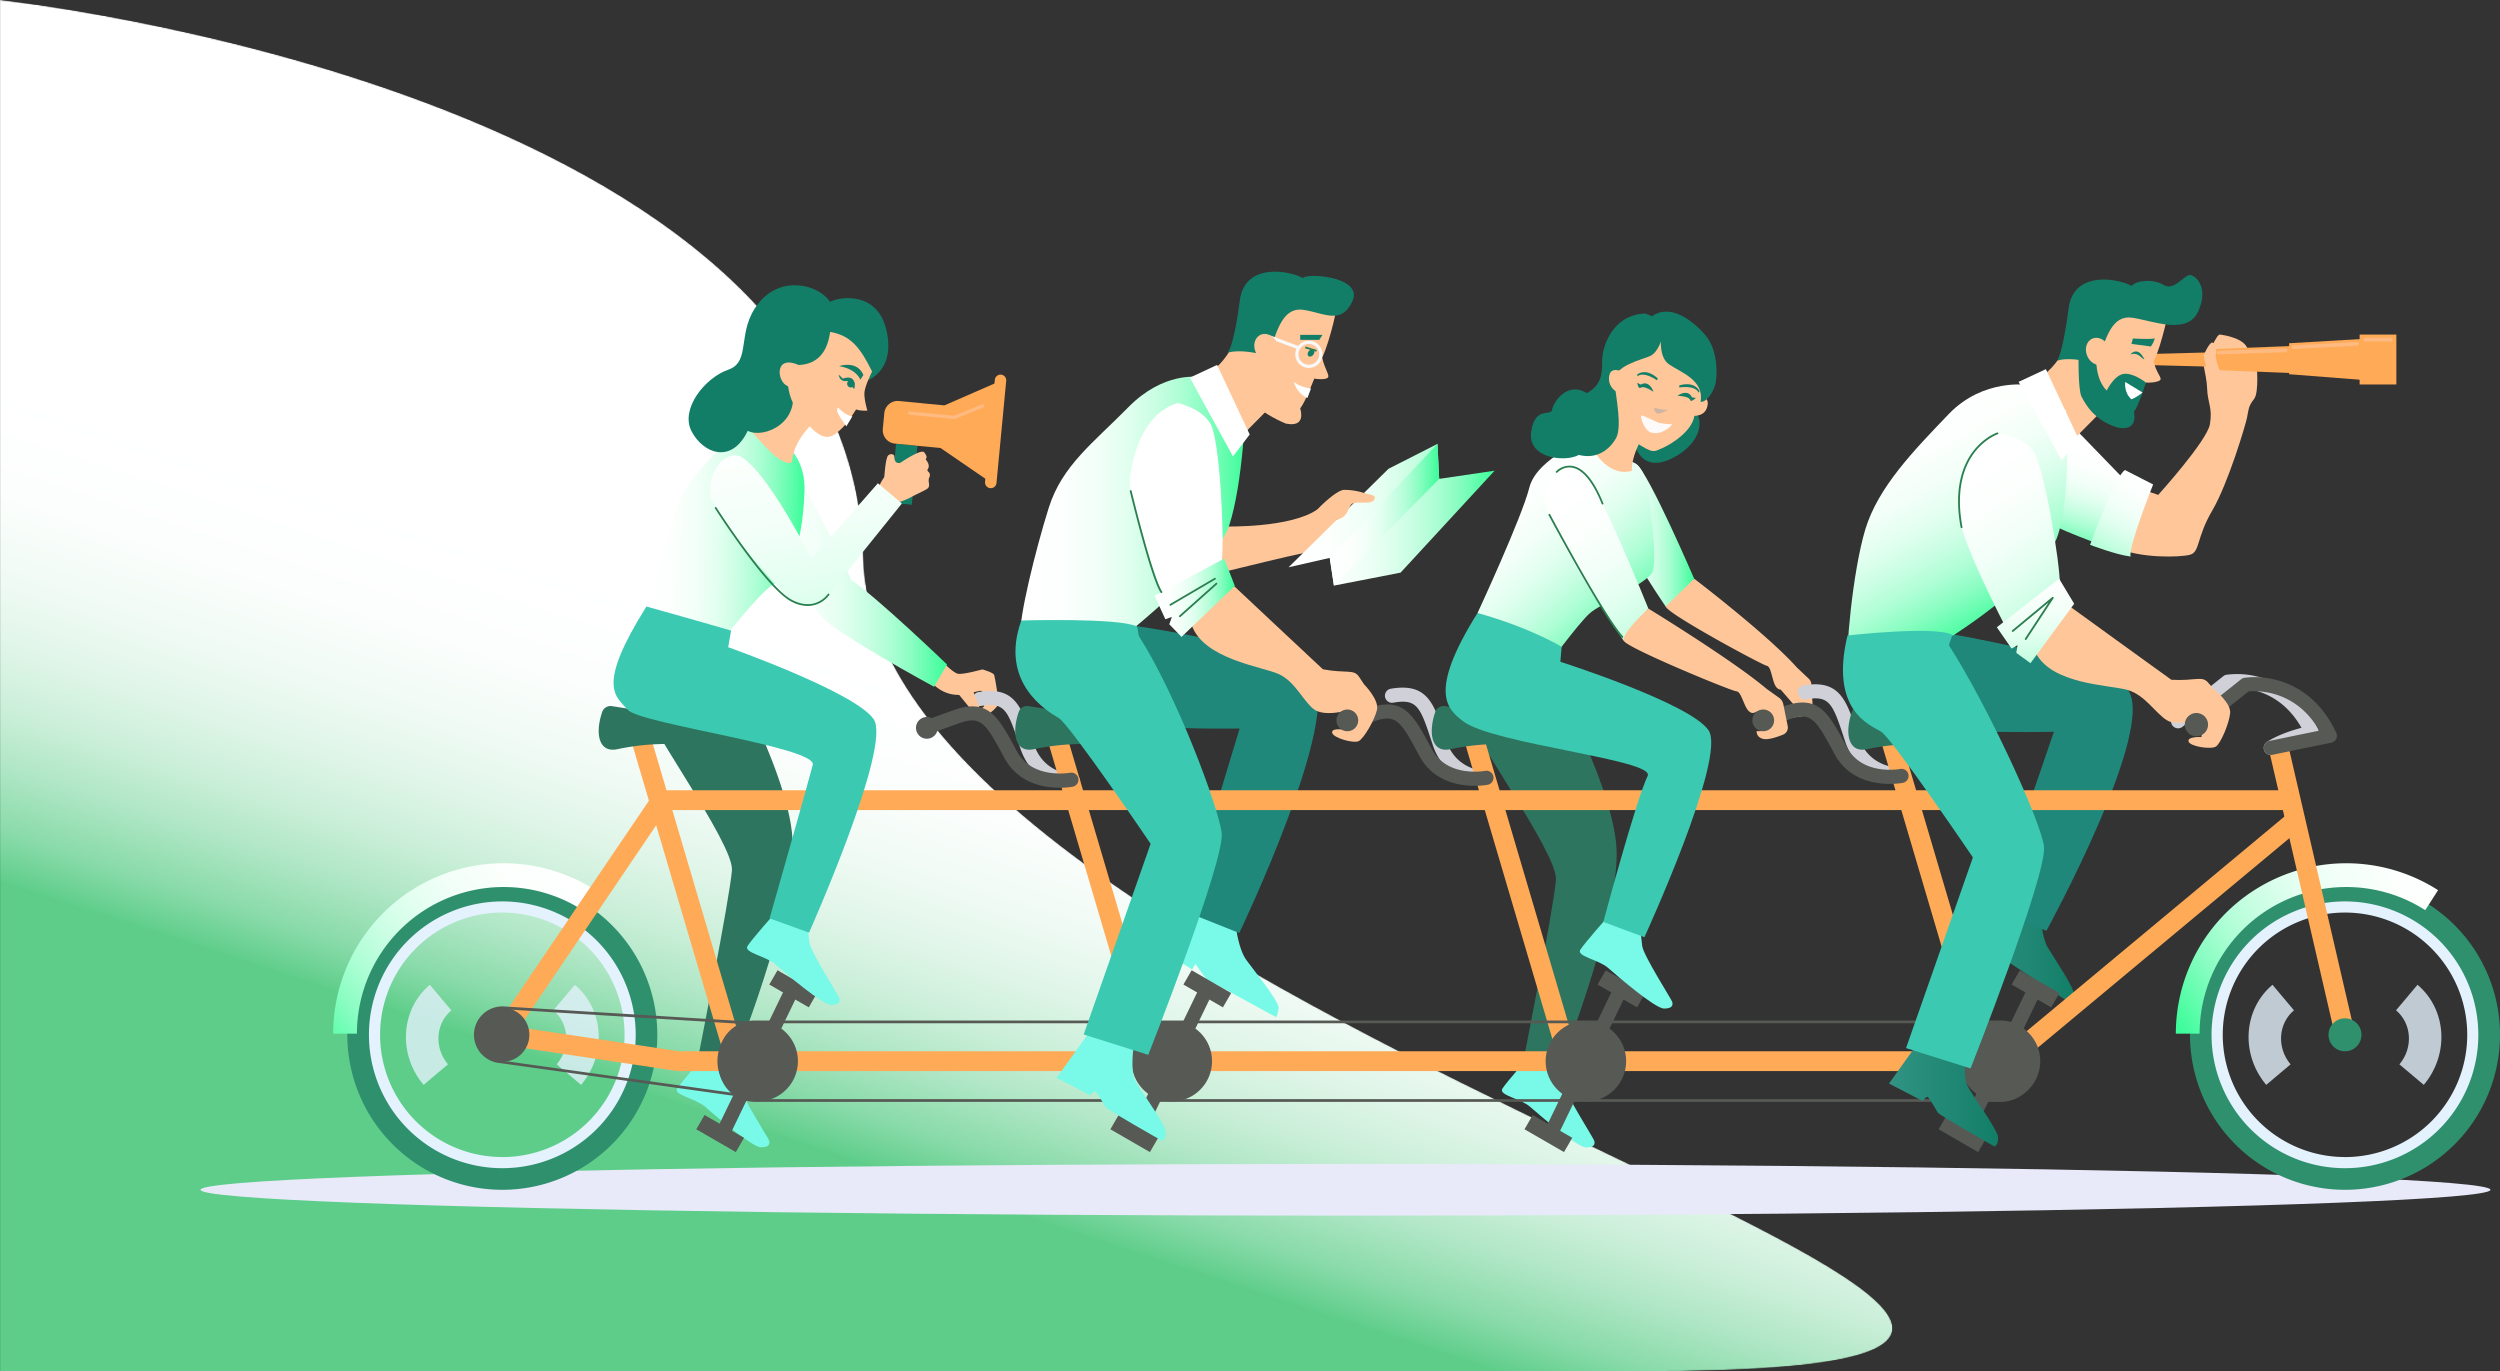 <svg xmlns="http://www.w3.org/2000/svg" xmlns:xlink="http://www.w3.org/1999/xlink" viewBox="0 0 2043.94 1121.09"><rect x="0" y="0" width="2043.94" height="1121.09" fill="#333333" stroke="none"/><defs><linearGradient id="linear-gradient" x1="767.41" y1="562.98" x2="521.56" y2="1314.98" gradientUnits="userSpaceOnUse"><stop offset=".22" stop-color="#1a1a1a"/><stop offset=".34" stop-color="#1d1d1d"/><stop offset=".42" stop-color="#272727"/><stop offset=".5" stop-color="#373737"/><stop offset=".58" stop-color="#4d4d4d"/><stop offset=".63" stop-color="#666"/><stop offset="1" stop-color="#b3b3b3"/></linearGradient><linearGradient id="Dégradé_sans_nom_119" x1="767.41" y1="562.98" x2="521.56" y2="1314.98" gradientUnits="userSpaceOnUse"><stop offset="0" stop-color="#fff"/><stop offset=".1" stop-color="#fcfefd"/><stop offset=".18" stop-color="#f2fbf6"/><stop offset=".25" stop-color="#e2f6ea"/><stop offset=".32" stop-color="#cbefd9"/><stop offset=".38" stop-color="#aee6c4"/><stop offset=".44" stop-color="#8adbaa"/><stop offset=".49" stop-color="#60ce8b"/><stop offset=".49" stop-color="#5ecd8a"/></linearGradient><linearGradient id="linear-gradient-2" x1="1310.22" y1="436.22" x2="1385.1" y2="436.22" gradientUnits="userSpaceOnUse"><stop offset="0" stop-color="#fff"/><stop offset=".19" stop-color="#fcfffd"/><stop offset=".34" stop-color="#f2fff8"/><stop offset=".47" stop-color="#e2fff0"/><stop offset=".59" stop-color="#cbfee4"/><stop offset=".71" stop-color="#aefed5"/><stop offset=".82" stop-color="#8afdc2"/><stop offset=".92" stop-color="#5ffdac"/><stop offset="1" stop-color="#3cfc9a"/></linearGradient><linearGradient id="linear-gradient-3" x1="1713.79" y1="367.46" x2="1687.67" y2="449.85" xlink:href="#linear-gradient-2"/><linearGradient id="linear-gradient-4" x1="1758.3" y1="384.69" x2="1704.55" y2="481.14" xlink:href="#linear-gradient-2"/><linearGradient id="linear-gradient-5" x1="460.93" y1="687.25" x2="257.79" y2="865" xlink:href="#linear-gradient-2"/><linearGradient id="linear-gradient-6" x1="1608.54" y1="776.7" x2="1695.81" y2="776.7" gradientUnits="userSpaceOnUse"><stop offset="0" stop-color="#319384"/><stop offset=".93" stop-color="#15806a"/><stop offset="1" stop-color="#137e68"/></linearGradient><linearGradient id="linear-gradient-7" x1="1525.43" y1="93.57" x2="1621.38" y2="254.32" gradientTransform="rotate(2.61 -3949.68 696.072)" xlink:href="#linear-gradient-2"/><linearGradient id="linear-gradient-8" x1="834.24" y1="424.9" x2="1018.47" y2="424.9" xlink:href="#linear-gradient-2"/><linearGradient id="linear-gradient-9" x1="612.63" y1="466.86" x2="774.27" y2="466.86" xlink:href="#linear-gradient-2"/><linearGradient id="linear-gradient-10" x1="518.89" y1="340.58" x2="650.51" y2="340.58" gradientTransform="rotate(1.2 -4103.52 694.76)" xlink:href="#linear-gradient-2"/><linearGradient id="linear-gradient-11" x1="1227.25" y1="388.54" x2="1339.27" y2="515.14" xlink:href="#linear-gradient-2"/><linearGradient id="linear-gradient-12" x1="1996.62" y1="684.07" x2="1770.89" y2="824.02" xlink:href="#linear-gradient-2"/><linearGradient id="linear-gradient-13" x1="943.94" y1="488.68" x2="1009.54" y2="488.68" xlink:href="#linear-gradient-2"/><linearGradient id="linear-gradient-14" x1="1053.51" y1="420.84" x2="1221.95" y2="420.84" xlink:href="#linear-gradient-2"/><linearGradient id="linear-gradient-15" x1="1270.98" y1="399.86" x2="1402.09" y2="577.69" xlink:href="#linear-gradient-2"/><linearGradient id="linear-gradient-16" x1="1544.35" y1="893.83" x2="1633.59" y2="893.83" xlink:href="#linear-gradient-6"/><linearGradient id="linear-gradient-17" x1="635.12" y1="289.22" x2="716.5" y2="693.1" xlink:href="#linear-gradient-2"/><linearGradient id="linear-gradient-18" x1="1087.17" y1="420.84" x2="1176.64" y2="420.84" xlink:href="#linear-gradient-2"/><linearGradient id="linear-gradient-19" x1="1606.98" y1="377.79" x2="1732.07" y2="557.13" xlink:href="#linear-gradient-2"/><linearGradient id="linear-gradient-20" x1="1660.68" y1="458.04" x2="1670.73" y2="587.65" xlink:href="#linear-gradient-2"/><filter id="luminosity-noclip" x="0" y="-8570.02" width="1547.22" height="32766" filterUnits="userSpaceOnUse" color-interpolation-filters="sRGB"/><filter id="luminosity-noclip-2" x="0" y="0" width="1547.22" height="1121.09" filterUnits="userSpaceOnUse" color-interpolation-filters="sRGB"/><style>.cls-6{mix-blend-mode:multiply}.cls-18,.cls-7{fill:#e3f2fd}.cls-7{opacity:.79}.cls-8{fill:#d0d1d8}.cls-10{fill:#137e68}.cls-11{fill:#ffaa56}.cls-13{fill:#ffba82}.cls-14{fill:#ffc799}.cls-19{fill:#2f906e}.cls-22{fill:#79f9e8}.cls-23{fill:#2e7560}.cls-24{fill:#20887b}.cls-25{fill:#fff}.cls-31{fill:#565954}.cls-38{fill:#f9f9f9}.cls-39{fill:#2a7e4f}.cls-41{fill:#3bc9b1}</style><mask id="mask-2" x="0" y="0" width="1547.22" height="1121.09" maskUnits="userSpaceOnUse"><g mask="url(#mask)" filter="url(#luminosity-noclip-2)"><path d="M0 0s697.8 73.81 705.83 455.92 1337.88 665.17 637.9 665.17H0z" style="mix-blend-mode:multiply" fill="url(#linear-gradient)"/></g></mask></defs><g style="isolation:isolate"><g id="Calque_2" data-name="Calque 2"><g id="Layer_1" data-name="Layer 1"><g mask="url(#mask-2)"><path d="M0 0s697.8 73.81 705.83 455.92 1337.88 665.17 637.9 665.17H0z" fill="url(#Dégradé_sans_nom_119)"/></g><g class="cls-6"><path class="cls-7" d="M470 805.13L452.41 826c12.92 10.89 14.16 30.67 2.77 44.18l19.91 16.79c21.09-25.06 18.8-61.68-5.09-81.84zM351.41 805.13L369 826c-12.91 10.89-14.15 30.67-2.76 44.18l-19.92 16.79c-21.12-25.06-18.83-61.68 5.09-81.84z"/></g><path class="cls-8" d="M1856.54 617.21a5.78 5.78 0 01-3.35-10.5c.43-.31 9.81-6.86 28.47-11.66-19.47-34.18-51-32.95-58-32.2l-39 31.11a5.78 5.78 0 11-7.22-9l40.22-32.11a5.68 5.68 0 012.62-1.18 68.16 68.16 0 0128.42 2.33c14.23 4.18 33.89 15 46.76 42.57a5.79 5.79 0 01-4.1 8.12c-21.21 4.28-31.38 11.37-31.48 11.44a5.76 5.76 0 01-3.34 1.08z"/><ellipse cx="1100.06" cy="972.75" rx="936.1" ry="21.12" fill="#e8eaf9"/><path class="cls-10" transform="rotate(5.44 738.526 387.367)" d="M730.31 363.49h17.5v48.4h-17.5z"/><path class="cls-11" d="M735 327.85a11 11 0 00-12 9.87l-1.24 13a11 11 0 009.87 11.94l18.44 1.76 3.31-34.82z"/><path class="cls-11" transform="rotate(5.44 762.065 347.748)" d="M750.88 330.56h23.41v34.98h-23.41z"/><path class="cls-11" d="M772.21 331.4l-3.31 34.82 40.9 28.07 7.87-82.75-45.46 19.86z"/><path class="cls-11" d="M809.57 399.1a4.68 4.68 0 01-4.2-5.09l8-83.51a4.68 4.68 0 015.08-4.2 4.66 4.66 0 014.2 5.08l-7.94 83.52a4.69 4.69 0 01-5.14 4.2z"/><path class="cls-13" d="M780.26 342.6h-.13l-36.45-3.47a1.36 1.36 0 01-1.23-1.48 1.37 1.37 0 011.49-1.23l36.12 3.44 22.84-9.29a1.36 1.36 0 111 2.52l-23.15 9.42a1.34 1.34 0 01-.49.09z"/><path class="cls-14" d="M1385.1 473.1s60.1 45.79 83.92 72.55l9.87 9.35a6.32 6.32 0 012 4.24l1.46 24s-14.84 4.82-21.08 2.79-4.93-7.27-4.93-7.27 8.65 2.43 11.61-2.83 4.6-9.92-2.8-12.43-8.69 2.62-12.54-1.34-4.07-17.07-8.06-17.81-81.28-42.48-82.71-48.5 23.26-22.75 23.26-22.75z"/><path class="cls-8" d="M1551.52 639.06c-11.42 0-34.49-6.81-43-32.92l-.87-2.65c-9.46-29-12.14-35-31.42-31.73a5.79 5.79 0 01-1.94-11.41c29.81-5.06 35.28 11.73 44.36 39.55l.86 2.64c8.2 25.06 32.13 24.92 32.29 25h.1a5.79 5.79 0 01.09 11.57z"/><path class="cls-14" d="M1455.62 563.54l11.33 13.07 6.05-2.93-6.09-14.48-11.29 4.34zM1802.56 289.17c5-1.15 9.39-16 12.47-15.63s23.25 3.25 23 14.64-35.47.99-35.47.99z"/><path class="cls-14" d="M1753.36 400.84l11.15 3.77s40-44.2 42.28-57.81-1.92-17.06-2.3-29.37-6.54-27.67-1.93-28.26 42.29 7.88 42.29 7.88 2.48 23.75-2.13 29.4-4.41 9-5.56 14.81-15.38 53.81-28.45 76.1-10 33.83-18.06 36.14-42.15 3.09-60.24-5.93 22.95-46.73 22.95-46.73z"/><path class="cls-11" d="M1804.45 299.7l-47.01-1.22v-9.08l47.01-1.22v11.52zM1871.52 304.9l-67.07-2.57v-16.77l67.07-2.58v21.92zM1938.59 311.19l-67.07-5.24v-25.32l67.07-3.93v34.49z"/><path class="cls-11" d="M1929.17 273.54h30.04v40.8h-30.04z"/><path d="M1385.1 473.1s-37.39-86.89-47.22-93.57-22.83-2.45-27.39 16.16 51.32 100.18 51.32 100.18z" fill="url(#linear-gradient-2)"/><path class="cls-14" d="M771.34 541.8s7.69 7.91 11.55 9 20.25-3.5 20.25-3.5 8.92 2.4 9.67 4.56 3.93 21.46 3.35 23.8-8.11 9.52-12 9.69-9.18-2.27-9.68-3.29 6.29-2.31 9-3.5.64-13.12-1.07-13.7-9.71 2.42-14.15 3-17.51 1.67-28.21-11.71 11.29-14.35 11.29-14.35zM1000.83 430.44s54.73 1.55 76.55-14.19c16.48 8.46 21.75 9.66 16.71 19.31s-15.38 16.76-21.94 15.8-109.64 27-117.62 25.68-27.73-43.4-15.95-55.68 54.31-8.06 62.25 9.08z"/><path d="M1684.07 337.63l70.32 72.65-30.62 37.29s-47.91-16.57-55.9-24.57-13.29-101.9 16.2-85.37z" fill="url(#linear-gradient-3)"/><path d="M1737.36 384.31l23 11.78s-20.62 51.56-18.41 58.92c-12.15-1.47-33.15-9.57-33.15-9.57s20.32-56.71 28.56-61.13z" fill="url(#linear-gradient-4)"/><path class="cls-18" d="M410.69 729.89A116.14 116.14 0 10526.83 846a116.14 116.14 0 00-116.14-116.11zm0 216.08A99.94 99.94 0 11510.63 846a99.94 99.94 0 01-99.94 100z"/><path class="cls-19" d="M410.69 719.3A126.73 126.73 0 10537.41 846a126.73 126.73 0 00-126.72-126.7zm0 235.78A109.05 109.05 0 11519.74 846a109 109 0 01-109.05 109.08z"/><path d="M411.7 725.21a119.28 119.28 0 0164.61 18.92l10.47-16.36a139.28 139.28 0 00-214.39 117.32h19.43A119.88 119.88 0 01411.7 725.21z" fill="url(#linear-gradient-5)"/><path class="cls-8" d="M1214.33 641.8c-11.42 0-34.49-6.82-43-32.92l-.87-2.66c-9.46-29-12.14-35-31.42-31.73a5.78 5.78 0 11-1.94-11.4c29.8-5.06 35.28 11.73 44.36 39.54l.86 2.65c8.12 24.8 31.36 25 32.32 25a5.78 5.78 0 01.12 11.56zM877.14 644.53c-11.42 0-34.49-6.82-43-32.92l-.87-2.65c-9.46-29-12.14-35-31.42-31.73a5.79 5.79 0 01-1.94-11.41c29.8-5.06 35.28 11.73 44.36 39.55l.86 2.64c8 24.55 30.86 25 32.29 25h.07a5.79 5.79 0 01.12 11.57z"/><path d="M1668.68 750s.46 16.08 5.58 24.73 22.74 34.14 21.49 39.27-2.5 6.48-2.5 6.48l-50.83-33.73-7.29-12.31-2.85 4-23.74-17.91 25.46-27.7z" fill="url(#linear-gradient-6)"/><path class="cls-22" d="M1010.66 759s2 17 8.22 25.73 27.28 34.15 26.46 39.74-2.06 7.11-2.06 7.11l-57.08-31.13-8.88-12.38-2.65 4.54-26.87-16.82L972.26 744z"/><path class="cls-10" d="M1337.21 365.36s5.84 21.79 30.51 9 24.91-32.46 17.65-38.64-48.16 29.64-48.16 29.64z"/><path class="cls-14" d="M1684.87 290.64s-7 12.44-18.58 18.83c16.14 38.06 27.71 51.16 27.71 51.16l27.71-28-26-49.32z"/><path class="cls-22" d="M576.37 862.72s-19.32 21.8-22.69 27.19 15.05 8.09 22.69 14.83S614.79 938 622.21 938s7-3.37 6.74-5.16-24.05-38.57-24.72-46.25-1.8-14.2-1.8-14.2z"/><path class="cls-23" d="M1256.13 528.05s62.06 108.2 65.47 165.07-49.75 188.11-49.75 188.11l-27.85-6.37s26.43-133.07 28.11-155.49-75.25-126-76.13-144.83 17.57-68.77 60.15-46.49zM582.42 520.23s62.06 108.2 65.47 165.07-49.75 188.12-49.75 188.12l-27.85-6.37s26.43-133.05 28.12-155.5-75.25-126-76.13-144.83 17.56-68.72 60.14-46.49z"/><path class="cls-22" d="M1251 862.88s-19.33 21.8-22.7 27.19 15.06 8.09 22.7 14.83 38.42 33.25 45.83 33.25 7-3.37 6.75-5.17-24-38.56-24.72-46.24-1.8-14.2-1.8-14.2z"/><path class="cls-11" transform="rotate(-16.45 1584.578 737.101)" d="M1576.88 597.55h16.18v279.36h-16.18z"/><path class="cls-24" d="M1543.23 510s169.13 23.21 195.64 52.89S1673.09 761 1673.09 761l-43.73-17.15 49.88-145.61s-144.67 3.8-162.52-16.71 11.49-72.92 26.51-71.53zM886.87 506.1s159.18 17.93 185.69 47.61-59.36 209.11-59.36 209.11l-44.94-17.9 45.24-149.31s-135.29 2.54-153.14-18 11.49-72.91 26.51-71.51z"/><path class="cls-23" d="M1514 582.11a7.26 7.26 0 018-4.79c18.36 2.91 74.5 11.9 85.67 14.81 13.41 3.5 2 20.11-20.39 17.34s-44.59-.43-60.9 3.06c-14.79 3.17-18.57-12.11-12.38-30.42z"/><path class="cls-11" transform="rotate(-16.45 1244.085 737.11)" d="M1236.33 597.55h16.18v279.36h-16.18z"/><path class="cls-23" d="M1173.42 582.11a7.27 7.27 0 018-4.79c18.36 2.91 74.5 11.9 85.67 14.81 13.4 3.5 2 20.11-20.4 17.34s-44.58-.43-60.9 3.06c-14.79 3.17-18.53-12.11-12.37-30.42z"/><path class="cls-11" transform="rotate(-16.45 903.63 737.09)" d="M895.78 597.55h16.18v279.36h-16.18z"/><path class="cls-23" d="M832.87 582.11a7.26 7.26 0 018-4.79c18.37 2.91 74.5 11.9 85.68 14.81 13.4 3.5 2 20.11-20.4 17.34s-44.58-.43-60.9 3.06c-14.77 3.17-18.54-12.11-12.38-30.42z"/><path class="cls-11" transform="rotate(-16.45 563.143 737.065)" d="M555.22 597.55h16.18v279.36h-16.18z"/><path class="cls-23" d="M492.32 582.11a7.26 7.26 0 018-4.79c18.36 2.91 74.5 11.9 85.67 14.81 13.41 3.5 2 20.11-20.39 17.34s-44.59-.43-60.9 3.06c-14.77 3.17-18.55-12.11-12.38-30.42z"/><path class="cls-14" d="M1773.88 250.2s-6.09 31.06-13 45.27c1.83 9.54 7.31 13.6 5.07 15.42s-9.94 2.24-11.57 1.83c-5.68 7.51-15 25-24.36 26.39s-38.57-19.28-31.46-58.87 33.5-52.58 75.32-30.04z"/><path class="cls-10" d="M1682 295s8.06-4.4 32.83 2.51c6.5-21.12 11.77-40.2 28.42-37.76s45.06 14.61 54-5.28-2.44-29.64-6.91-29.64-13 13.4-21.51 8.12-22.74-3.65-26 .81c-11-6.09-47.5-13-51.56 18.27s-7.92 40.29-9.27 42.97z"/><path class="cls-10" d="M1743.79 276.74s12 .83 18 0c-1.82 5.18-3.35 6.55-3.35 6.55l-15.83-2.14zM1741.66 289.83s6.09-7.76 11.57 4.11c-2.74-.94-5.03-6.39-11.57-4.11zM1754.39 312.72s-10.15-8.12-18.06-7.05-13.86 13.55-13.86 13.55-9.28-6.91-8.68-28.58c-13.09-3.55-14.46-2.48-14.46-2.48s-.46 30.75 2.44 36.08 9.74 19.34 29.38 25.27c15.53 3.2 14.46-9.13 13.4-12.79 4.11-4.87 9.84-24 9.84-24z"/><path class="cls-25" d="M1751.71 320.92l-14.16-8.63s-1.38 8.3 5 14.16c4.28-1.52 9.16-5.53 9.16-5.53z"/><path d="M1657.92 314.75s-36.42-5.69-64.7 23.8-57.75 59.7-68.18 94.24-16.5 102.56-14.38 115c58.49-17 86.63-28.56 86.63-28.56s74.09-46.93 85.32-82.06 6.46-101.52 6.46-101.52z" fill="url(#linear-gradient-7)"/><path d="M979.48 308.25s-28.23-4.52-56.89 24.61-54.23 47.72-65.1 82.12-25 92-23.06 104.49c46.44 10.34 57.35 22.33 57.35 22.33s101.36-76.67 113-111.66 13.66-99 13.66-99z" fill="url(#linear-gradient-8)"/><path class="cls-25" d="M1650.36 312.2l22.28-10.4 26.67 56.88-13.71 17.88-35.24-64.36z"/><path d="M646.48 376.91s44.51 82.46 49.24 97.21c20.44 13.28 78.55 69.16 78.55 69.16L763.7 561.5s-82.49-44.74-92.18-57.67-60-73.6-58.87-90.79 12.62-53.79 33.83-36.13z" fill="url(#linear-gradient-9)"/><path d="M610.79 348.94s-39.15 27.55-53.47 57.28-19.51 79.07-32 96.8 60.93 26 60.93 26 36.56-47.47 47.12-51.87 22.58-27.81 24.35-75.22-46.93-52.99-46.93-52.99z" fill="url(#linear-gradient-10)"/><path d="M1300.51 357.31s19.86 25 30.45 21.08 16 18 16 18 9.31 62.39 3.74 71.87-41.53 24.81-51 33.18-36.53 45.44-36.53 45.44L1208 501.17s36.24-78.06 42.37-102.6 50.14-41.26 50.14-41.26z" fill="url(#linear-gradient-11)"/><path class="cls-11" d="M1643.06 875.69H553.93l-.59-.09-156.55-23.47 139.55-206.04h1332.74v16.18H544.92L424.59 839.93l130.55 19.58H1637.2l234.26-195.06 10.36 12.43-238.76 198.81z"/><path class="cls-31" d="M1545.12 640.89c-12.79 0-34-3.46-45.23-24.35l-1.32-2.46c-14.46-26.84-18.17-32.29-36.56-25.65l-18.45 6.67a5.78 5.78 0 11-3.93-10.87l.17-.06.22-.08 18.07-6.53c28.43-10.27 36.8 5.28 50.67 31.05l1.32 2.44c12.45 23.08 42.21 17.87 43.47 17.64a5.78 5.78 0 012.14 11.37 61.5 61.5 0 01-10.57.83zM1205.76 642.47c-12.79 0-34-3.46-45.23-24.35l-1.33-2.46c-14.45-26.84-18.15-32.29-36.55-25.65l-19.12 6.91a5.79 5.79 0 11-3.55-11l18.74-6.77c28.42-10.27 36.8 5.28 50.67 31l1.32 2.45c12.45 23.08 42.21 17.87 43.47 17.64a5.78 5.78 0 012.14 11.37 60.35 60.35 0 01-10.56.86z"/><path class="cls-31" transform="rotate(30 987.037 808.424)" d="M968.4 801.69h37.3v13.48h-37.3z"/><path class="cls-18" d="M1917.21 729.89A116.14 116.14 0 102033.35 846a116.14 116.14 0 00-116.14-116.11zm0 216.08a99.94 99.94 0 1199.94-99.97 99.93 99.93 0 01-99.94 100z"/><path class="cls-19" d="M1917.21 719.3A126.73 126.73 0 102043.94 846a126.72 126.72 0 00-126.73-126.7zm0 235.78a109.05 109.05 0 11109-109.05 109 109 0 01-109 109.05z"/><path d="M1918.22 725.21a119.28 119.28 0 0164.61 18.92l10.47-16.36a139.28 139.28 0 00-214.39 117.32h19.43a119.88 119.88 0 01119.88-119.88z" fill="url(#linear-gradient-12)"/><path class="cls-14" d="M1006.83 477.15s66.09 62.05 74.76 70.06c19.31 3.56 25.23-.33 29.45 6l4.23 6.35s12.36 12.43 10.53 20.72-10.74 23.43-14.9 25.61-21.17-2.59-21.78-6.93 10.94-2.2 10.94-2.2l2.64-16.21s-20.35 6.2-29.1-1.12-15-22.45-28.34-28.42-61.43-12.11-71-40.07c7.37-21.51 32.57-33.79 32.57-33.79zM1344.87 354.23s-11.17 16.41-10.71 30.77c-20.52 5.7-34.65-20.28-34.65-24.61S1323 344.66 1323.9 328c15.5 22.36 20.97 26.23 20.97 26.23zM1389.51 324.45s9.38-.92 6 9.06-18 5.47-18 5.47z"/><path class="cls-14" d="M1318.2 324.34s3 26.38 18.36 36.73 15.53 8.18 22.37 5.34 26.55-14.69 26.55-28.88c6.84-14 9.85-14 8.84-24.54s-6.67-47.1-31.88-46.51-54.09 13.79-44.24 57.86z"/><path class="cls-10" d="M1373 315.11s11.85-4.12 16.48 4.64l-.82 1.34s-1.44-6.08-15.66-4.33a4 4 0 010-1.65zM1355.37 309.43s-8.73-9-16.81-3.26l.14 1.56s4-4.78 15.93 3.17a3.87 3.87 0 00.74-1.47zM1351.84 320.29s-3.18-9.94-10.44-5.85l-2.84-1.5s.67 3.67 1.84 4.26 1.42-3.26 11.44 3.09zM1371.45 323.61s8.34-6.26 11.89 1.29l3.18.42s-2.67 2.6-4 2.4.77-3.47-11.07-4.11z"/><path d="M1367.33 346.87s-9.38-.11-12.79-1.88-11.2-5.3-12.5-5.3 1.71 12.59 8.47 14.11c9.41 2.12 16.82-6.93 16.82-6.93z" fill="#fefaf9"/><path d="M1352.19 333.51s8.7 1.88 11 1.51-5.34 2.93-7 3.18-3.62-1.74-4-4.69z" style="mix-blend-mode:multiply" fill="#ceb4a2"/><path class="cls-10" d="M1348.83 260s8.52 4.36 9 10-2.26 21.66 6.76 27.92 29 12.78 25.75 30.56c4.51.75 9.81-7.17 11.81-13.23s3-28.41-7.76-41.07c-10.45-12.34-30.28-27.6-45.56-14.18z"/><path class="cls-10" d="M1345.12 256.32s15 4.66 14.71 13.08-4.55 18.59-10.43 21.53-31 8-29.53 21.39 6.53 37.17 1.19 46.26-15.51 17.12-30.22 13.37c-11.23 6.15-42 2.94-39-18.72s16.31-12.56 17.11-18.18 12-23.8 28.35-13.64c10.43-5.61 12.83-13.37 12.57-25.67s8.51-38.46 35.25-39.42z"/><path class="cls-14" d="M1326.1 303.82s-8.35-4.17-10.19 2.51a12.17 12.17 0 007 14.53c4.86 1.83 3.19-17.04 3.19-17.04z"/><circle class="cls-31" cx="1101.56" cy="588.96" r="8.91"/><path class="cls-25" d="M962.65 329.48s19.4 3.83 27.07 17.12 11.55 94.63 9.11 112.54l-47.26 30.43s-30.82-80.25-27.72-100 11.02-50.97 38.8-60.09z"/><path fill="url(#linear-gradient-13)" d="M943.94 487.06l56.97-30.39 8.63 22.33-43.56 41.7-10-10.29 2.13-6.04-5.32 1.92-8.85-19.23z"/><path class="cls-14" d="M1723.91 283.42c2.61 5.77.85 12.2-3.94 14.37s-10.78-.76-13.39-6.53-.84-12.2 3.94-14.37 10.78.76 13.39 6.53zM1005 287.46s-7 12.44-18.58 18.83c16.14 38.06 27.71 51.16 27.71 51.16l27.71-28-26-49.33z"/><path class="cls-14" d="M1094 247s-6.09 31-13 45.26c1.83 9.54 6.7 14.8 4.47 16.62s-9.34 1-11 .64c-5.68 7.51-15 25-24.36 26.39s-38.56-19.29-31.46-58.87 33.49-52.56 75.35-30.04z"/><path class="cls-14" d="M1074.47 309.54s-10.15-8.12-18.06-7.06-13.86 13.52-13.86 13.52-9.28-6.9-8.68-28.57c-13.09-3.55-14.46-2.48-14.46-2.48s-10.08 28-7.19 33.29 19.21 19.86 39 28.06c15.53 3.2 12.86-8.81 11.79-12.47 4.12-4.83 11.46-24.29 11.46-24.29z"/><path fill="url(#linear-gradient-14)" d="M1135.19 383.28l40.06-20.37 1.39 28.61 45.31-6.7-76.88 83.35-54.49 10.6-3.42-22.66-33.65 7.68 81.68-80.51z"/><path class="cls-14" d="M1099.2 400.51a53.11 53.11 0 0114.68 2.14c6.94 2.22 12 1.74 9.56 6.08s-15.91.48-18.65 3.71-2.87 10-10.93 12.27-18.14-6.43-16.48-8.46 15.97-16.09 21.82-15.74z"/><path class="cls-25" d="M972.78 308.76l22.28-10.41 26.67 56.89-13.71 17.88-35.24-64.36z"/><path class="cls-14" d="M664.46 346.23S649 359.44 647.33 378c-9.14 4.89-32.63-25.34-32.63-25.34l37.81-32.35z"/><path class="cls-10" d="M706.65 312.11s26.2-6.9 18.08-42.11c-7.27-31.5-36.92-27.83-46.2-23.24-8.78-13.85-39.54-22.24-58.26 1s-5.59 47.8-24.82 54.48-39.32 32.06-30.17 50.12 32.65 27.86 46.05-.13c13 6.76 44.88-6.75 35.44-37.89 11.38-19.77 59.88-2.23 59.88-2.23z"/><path d="M1347.66 497.55s-42.35-105.1-53.47-112.64-25.81-2.78-31 18.26 64.35 120.7 64.35 120.7z" fill="url(#linear-gradient-15)"/><path class="cls-14" d="M1347.66 497.55s69.24 42.35 96.54 65.55l10.45 7.46a8.29 8.29 0 013.31 5.1l3.62 17.9a6.26 6.26 0 01-3.8 7.06c-4.67 1.9-11.66 4.29-15.69 3.58-6.47-1.15-5.89-6.52-5.89-6.52s8.9 1.2 11.11-4.41 3.17-10.47-4.5-11.93-8.25 3.8-12.61.42-6.39-16.35-10.45-16.53-89.93-35.6-92.18-41.36 20.09-26.32 20.09-26.32zM783.55 567.33l10.91 13.41 6.14-2.72-5.63-14.68-11.42 3.99z"/><path class="cls-31" d="M866.4 644.05c-12.79 0-34-3.46-45.23-24.35l-1.33-2.46c-14.45-26.84-18.15-32.29-36.55-25.65l-24.48 8.85a5.78 5.78 0 11-3.93-10.88l24.48-8.85c28.42-10.27 36.8 5.28 50.67 31l1.32 2.45c12.53 23.21 43.15 17.7 43.46 17.64a5.79 5.79 0 112.19 11.41 60.35 60.35 0 01-10.6.84z"/><path class="cls-14" d="M713 303.76s-5.81 11.46-6.26 17 2.42 15 2.42 15-5.5.33-9.26-1c-4.32 6.84-7.88 12.11-12.62 16.34s-11.4 12.46-25.19-2.48-16.45-24-17.77-32.84c-9.12-2.86-11.86-26.36 8.67-17.35 15.74-.69 23.53-10.89 25.71-27.06 17.22 2.92 24.96 13.5 34.3 32.39z"/><path class="cls-10" d="M685.71 306.28l3.37 3.27s11.09-4.76 9.61 8c-2.61 1.34-.49-6.72-6.18-6-6.51.83-6.8-5.27-6.8-5.27z"/><path class="cls-10" d="M697.85 315.87a3.07 3.07 0 11-.21-4.49 3.2 3.2 0 01.21 4.49zM686 299.38s14.56-5.3 19.91 7.24l-2.52 3.82s-3.07-8.81-17.39-11.06zM1003.09 288.66s9.34-4.46 34.11 2.44c6.49-21.11 11.77-40.19 28.42-37.76s31.19 12.63 40.12-7.26-37.28-23.19-40.53-18.72c-11-6.09-47.5-13-51.56 18.27s-8.53 42.63-10.56 43.03zM1073.72 290c-1.1 1.44-2.82 2-3.86 1.19s-1-2.6.09-4 2.82-2 3.86-1.18 1 2.57-.09 3.99z"/><path class="cls-25" d="M1071.84 317.62a29.7 29.7 0 01-14.12-5.33c3.52 10.55 11.2 13.06 11.2 13.06z"/><path class="cls-10" d="M1063.02 277.86h15.56l2.71-4.09h-18.27v4.09z"/><path class="cls-38" d="M1070.1 300.8a11.1 11.1 0 1111.1-11.1 11.1 11.1 0 01-11.1 11.1zm0-19.59a8.5 8.5 0 108.5 8.49 8.51 8.51 0 00-8.5-8.49z"/><path class="cls-39" transform="rotate(-72.9 1071.757 285.53)" d="M1071.08 280.7h1.51v9.59h-1.51z"/><path class="cls-25" d="M696.84 340.45l-4.87 8.1s-7.92-10.51-7.66-13.39c.49-5.44 2.96 3.38 12.53 5.29z"/><path class="cls-11" transform="rotate(-13.03 1889.77 729.383)" d="M1882.16 609.87h16.18V849.1h-16.18z"/><path class="cls-31" d="M1635.72 900.86H617.25a29.64 29.64 0 01-29.6-29.6v-7.32a29.64 29.64 0 0129.6-29.6h1018.47a29.63 29.63 0 0129.59 29.6v7.32a29.63 29.63 0 01-29.59 29.6zM617.25 836.6a27.36 27.36 0 00-27.34 27.34v7.32a27.36 27.36 0 0027.34 27.34h1018.47a27.37 27.37 0 0027.34-27.34v-7.32a27.37 27.37 0 00-27.34-27.34z"/><circle class="cls-19" cx="410.69" cy="846.03" r="13.48"/><path class="cls-31" d="M621.54 898.82h-.82L409 869.19a23.29 23.29 0 01-21.44-24.81 23.25 23.25 0 0124.82-21.52l209 12.85a18.11 18.11 0 0114.46 9 30 30 0 014 17.61c-.15 1.52-2.84 36.5-18.3 36.5zm-.55-2.27c10.27.65 15.54-20.18 16.55-34.38a27.69 27.69 0 00-3.66-16.26 16 16 0 00-12.69-7.91l-209-12.85a21 21 0 00-3 41.84z"/><circle class="cls-31" cx="619.45" cy="867.6" r="32.92"/><path class="cls-31" d="M590.84 932.56a5.79 5.79 0 01-5.2-8.31l57.19-118.34a5.79 5.79 0 0110.42 5l-57.19 118.38a5.81 5.81 0 01-5.22 3.27z"/><path class="cls-31" transform="rotate(30 588.789 926.775)" d="M570.13 920.03h37.3v13.48h-37.3z"/><path class="cls-31" transform="rotate(30 648.476 808.421)" d="M629.82 801.69h37.3v13.48h-37.3z"/><circle class="cls-31" cx="410.69" cy="846.03" r="22.1"/><circle class="cls-31" cx="958.02" cy="867.6" r="32.92"/><path class="cls-31" d="M929.41 932.56a5.79 5.79 0 01-5.2-8.31l57.2-118.34a5.78 5.78 0 1110.41 5l-57.19 118.38a5.81 5.81 0 01-5.22 3.27z"/><path class="cls-31" transform="rotate(30 927.35 926.778)" d="M908.7 920.03H946v13.48h-37.3z"/><circle class="cls-31" cx="1296.59" cy="867.6" r="32.92"/><path class="cls-31" d="M1268 932.56a5.79 5.79 0 01-5.21-8.31L1320 805.91a5.78 5.78 0 1110.41 5l-57.21 118.38a5.79 5.79 0 01-5.2 3.27z"/><path class="cls-31" transform="rotate(30 1265.924 926.757)" d="M1247.27 920.03h37.3v13.48h-37.3z"/><path class="cls-31" transform="rotate(30 1325.616 808.422)" d="M1306.97 801.69h37.3v13.48h-37.3z"/><circle class="cls-31" cx="1635.16" cy="867.6" r="32.92"/><path class="cls-31" d="M1606.56 932.56a5.79 5.79 0 01-5.21-8.31l57.2-118.34a5.78 5.78 0 1110.41 5l-57.19 118.34a5.79 5.79 0 01-5.21 3.31z"/><path class="cls-31" transform="rotate(30 1604.485 926.76)" d="M1585.84 920.03h37.3v13.48h-37.3z"/><path class="cls-31" transform="rotate(30 1664.177 808.425)" d="M1645.54 801.69h37.3v13.48h-37.3z"/><path d="M1607 862.9s-2 17.17 1.26 24.24 24.5 35.86 25.25 42.17-2.77 8.08-2.77 8.08-45.2-25.5-46.47-27.77-7.32-12.88-8.58-12.88-3.79 3.41-3.79 3.41l-27.52-14.27 25.5-35.6z" fill="url(#linear-gradient-16)"/><path class="cls-22" d="M1314.72 749.31s-19.33 21.8-22.7 27.19 15.06 8.09 22.7 14.83 38.42 33.25 45.83 33.25 7-3.37 6.75-5.16-24-38.57-24.72-46.25-1.8-14.19-1.8-14.19z"/><path class="cls-41" d="M1276.73 528.79l-1 12.27s106.19 33.88 121.17 56.05-52.48 169.14-52.48 169.14l-33.58-12.49s26.68-99.58 36.25-119.41c6.44-13.35-127.49-26-151.25-44.93-11.81-9.42-29.2-22.34 12.15-88.25 43.11 11.98 68.74 27.62 68.74 27.62z"/><path class="cls-22" d="M926.48 858.26s-2 17.17 1.26 24.24 24.49 35.86 25.25 42.17-2.78 8.08-2.78 8.08S905 907.25 903.75 905s-7.32-12.88-8.59-12.88-3.78 3.41-3.78 3.41l-27.53-14.26 25.51-35.61zM633.81 746.3s-19.32 21.79-22.69 27.19 15 8.09 22.69 14.83 38.42 33.25 45.84 33.25 7-3.37 6.74-5.17-24-38.56-24.72-46.24-1.8-14.2-1.8-14.2z"/><path class="cls-41" d="M597.73 515.57l-2.4 13.58s104 36.74 119 58.91-52.87 174.43-52.87 174.43l-32.26-11.67s31.71-111.14 35.31-125.52-141.33-33.54-151.25-44.93-26.11-18.57 15.23-84.48c43.14 11.98 69.24 19.68 69.24 19.68z"/><circle class="cls-19" cx="1917.21" cy="846.03" r="13.48"/><circle class="cls-31" cx="1441.58" cy="588.96" r="8.91"/><circle class="cls-31" cx="757.76" cy="595.09" r="8.91" transform="rotate(-22.63 757.747 595.069)"/><path class="cls-38" d="M1061.09 285.46a1.22 1.22 0 01-.46-.09l-22.42-8.5a1.3 1.3 0 01.92-2.43l22.42 8.5a1.3 1.3 0 01-.46 2.52z"/><path class="cls-14" d="M759.74 390.39c2.06-4.35-2.5-4.95-1.36-6.53 2.29-3.2-.14-6.27-1.22-7.9s2.43-.92-1.57-6.17c-2.33-3.05-18.93 8.23-18.93 8.23-15.34 8.9-18.38 21.13-18.38 21.13-1.49 13.05 6.53 14 14.49 12.07l.47-.12a63.56 63.56 0 0013.88-5.88c6.57-3.2 10.67-5.08 11.64-6.21 2.04-2.39-.48-5.53.98-8.62z"/><path d="M639.85 484.23s-57.73-61.5-59.23-81.1 14.26-35.65 25.11-29.63c22.07 12.23 57.77 83.38 57.77 83.38l54.26-61.78 19.59 16.57L674 490.36c-5.1 6.33-21.07 6.19-27 .61z" fill="url(#linear-gradient-17)"/><path class="cls-14" d="M723 390.05s.93-16.22 3.29-17.84 3.68-.83 4.62 0-.92 6.8 4.81 6.36-2 9-2 9z"/><path class="cls-41" d="M1510.45 519.6s69.63-8 85.23-.81c1.1 1.63-3 7.61-1.93 9.35 31.29 48.87 74.4 142.3 77.35 163.69 3.05 22.17-60 181.71-60 181.71l-52.77-16.64L1613 701s-66.18-97.53-75.18-102.9-42.03-17.39-27.37-78.5zM835 507.3s78.81-2.36 94.41 4.79c1.13 1.67.89 6.62 2 8.41 31 48.76 64.45 138.83 67.39 160.21 3.06 22.16-60 181.71-60 181.71L886 845.78l54.72-155.93S874.57 592.32 865.57 587 816.6 558.53 835 507.3z"/><path fill="url(#linear-gradient-18)" d="M1175.25 362.91l-88.09 93.2 3.42 22.66 86.06-87.25-1.39-28.61z"/><path class="cls-13" d="M1874.93 285.37a1.51 1.51 0 01-.08-3l52.12-2.75a1.51 1.51 0 01.16 3l-52.13 2.75zM1954.62 279.2h-21.1a1.51 1.51 0 010-3h21.1a1.51 1.51 0 110 3zM1813.72 289.75a1.51 1.51 0 010-3l55-1.81a1.51 1.51 0 010 3l-55 1.81z"/><path class="cls-39" d="M660.41 495.44a29.36 29.36 0 01-13.78-3.8c-20.13-10.68-60.42-73.33-62.12-76a.77.77 0 01.23-1 .76.76 0 011 .23c.41.65 41.77 65 61.56 75.47 19.35 10.27 29.39-4.55 29.49-4.7a.76.76 0 011-.21.75.75 0 01.22 1 22.31 22.31 0 01-17.6 9.01zM949.5 484.84a.73.73 0 01-.62-.33c-7.89-11.66-24.46-79.93-25.16-82.83a.75.75 0 111.46-.35c.17.71 17.21 70.9 25 82.34a.75.75 0 01-.21 1 .72.72 0 01-.47.17zM956.9 495.27a.76.76 0 01-.38-1.41l36.42-21.35a.75.75 0 011 .27.77.77 0 01-.27 1l-36.42 21.34a.67.67 0 01-.35.15zM964.69 504.56a.75.75 0 01-.51-1.31l29.89-26.67a.76.76 0 011 1.13l-29.89 26.66a.76.76 0 01-.49.19zM1326.37 521.45a.75.75 0 01-.55-.24c-15.08-16.27-57.92-96.6-59.74-100a.76.76 0 01.31-1 .75.75 0 011 .31c.45.83 44.56 83.57 59.52 99.7a.76.76 0 010 1.06.74.74 0 01-.54.17zM1310.22 412.46a.75.75 0 01-.7-.48c-7.16-17.72-15.44-28-24-29.57-7.12-1.36-12.1 3.78-12.15 3.83a.75.75 0 11-1.09-1 15.59 15.59 0 0113.5-4.29c9.17 1.74 17.62 12 25.09 30.5a.74.74 0 01-.42 1 .67.67 0 01-.23.01z"/><path class="cls-7" d="M1976.49 805.13L1958.94 826c12.91 10.89 14.15 30.67 2.76 44.18l19.92 16.79c21.08-25.06 18.79-61.68-5.13-81.84zM1857.93 805.13l17.56 20.87c-12.92 10.89-14.16 30.67-2.77 44.18l-19.91 16.79c-21.09-25.06-18.81-61.68 5.12-81.84z"/><path class="cls-14" d="M1044 280.24c2.61 5.77.85 12.2-3.94 14.37s-10.78-.76-13.39-6.53-.84-12.21 3.94-14.37 10.77.76 13.39 6.53z"/><path d="M1633.05 354.32s19.71 1.54 28.88 13.84 22.53 92.64 22.2 110.71l-43.39 35.74s-40-76.11-39.21-96.09 5-51.9 31.52-64.2z" fill="url(#linear-gradient-19)"/><path class="cls-31" d="M1856.53 617.21a5.79 5.79 0 01-1.18-11.45c.23 0 20.6-4.29 40.88-8.41-19.42-33.77-51-32.7-57.94-32l-39 31.1a5.79 5.79 0 01-7.22-9l40.22-32.11a5.79 5.79 0 012.62-1.18 68.35 68.35 0 0128.41 2.38c14.23 4.19 33.89 15 46.76 42.58a5.78 5.78 0 01-4.1 8.11c-22.38 4.53-48.06 9.88-48.32 9.93a5.91 5.91 0 01-1.13.05z"/><path class="cls-14" d="M1692.25 495.78s73.41 53.18 83 60c19.61 1.09 25-3.53 30 2.24l5 5.76s13.84 10.77 13.07 19.22-7.69 24.6-11.53 27.29-21.33.12-22.49-4.11 10.57-3.57 10.57-3.57l.57-16.41s-19.4 8.72-29 2.57-17.68-20.37-31.71-24.6-62.47-4.23-75.53-30.75c4.6-22.27 28.05-37.64 28.05-37.64z"/><circle class="cls-31" cx="1795.73" cy="592.45" r="9.54"/><path class="cls-39" d="M1603.72 431.79a.75.75 0 01-.74-.62c-6.12-32.67 2.28-52 10.4-62.47 8.84-11.39 19-14.94 19.43-15.09a.75.75 0 01.48 1.43c-.1 0-10.21 3.59-18.77 14.65-7.91 10.22-16.07 29.13-10.06 61.21a.75.75 0 01-.6.88z"/><path fill="url(#linear-gradient-20)" d="M1632.57 512.85l50.89-39.75 12.34 20.52-35.72 48.57-11.62-8.42 1.05-6.31-4.91 2.8-12.03-17.41z"/><path class="cls-39" d="M1656.16 523.19a.69.69 0 01-.41-.13.75.75 0 01-.22-1l19.35-29.5-28.79 23.87a.74.74 0 01-1.06-.1.76.76 0 01.1-1.06l32.65-27.07a.76.76 0 011 0 .75.75 0 01.12 1l-22.1 33.69a.73.73 0 01-.64.3z"/><path class="cls-14" d="M1811.59 289.31c1.13-3.39-.75-9.23-3-9.23s-6.79 9.61-6.94 10.55 3.83 16.07 3.89 16.32l10.58-.12s-5.66-14.13-4.53-17.52z"/></g></g></g></svg>